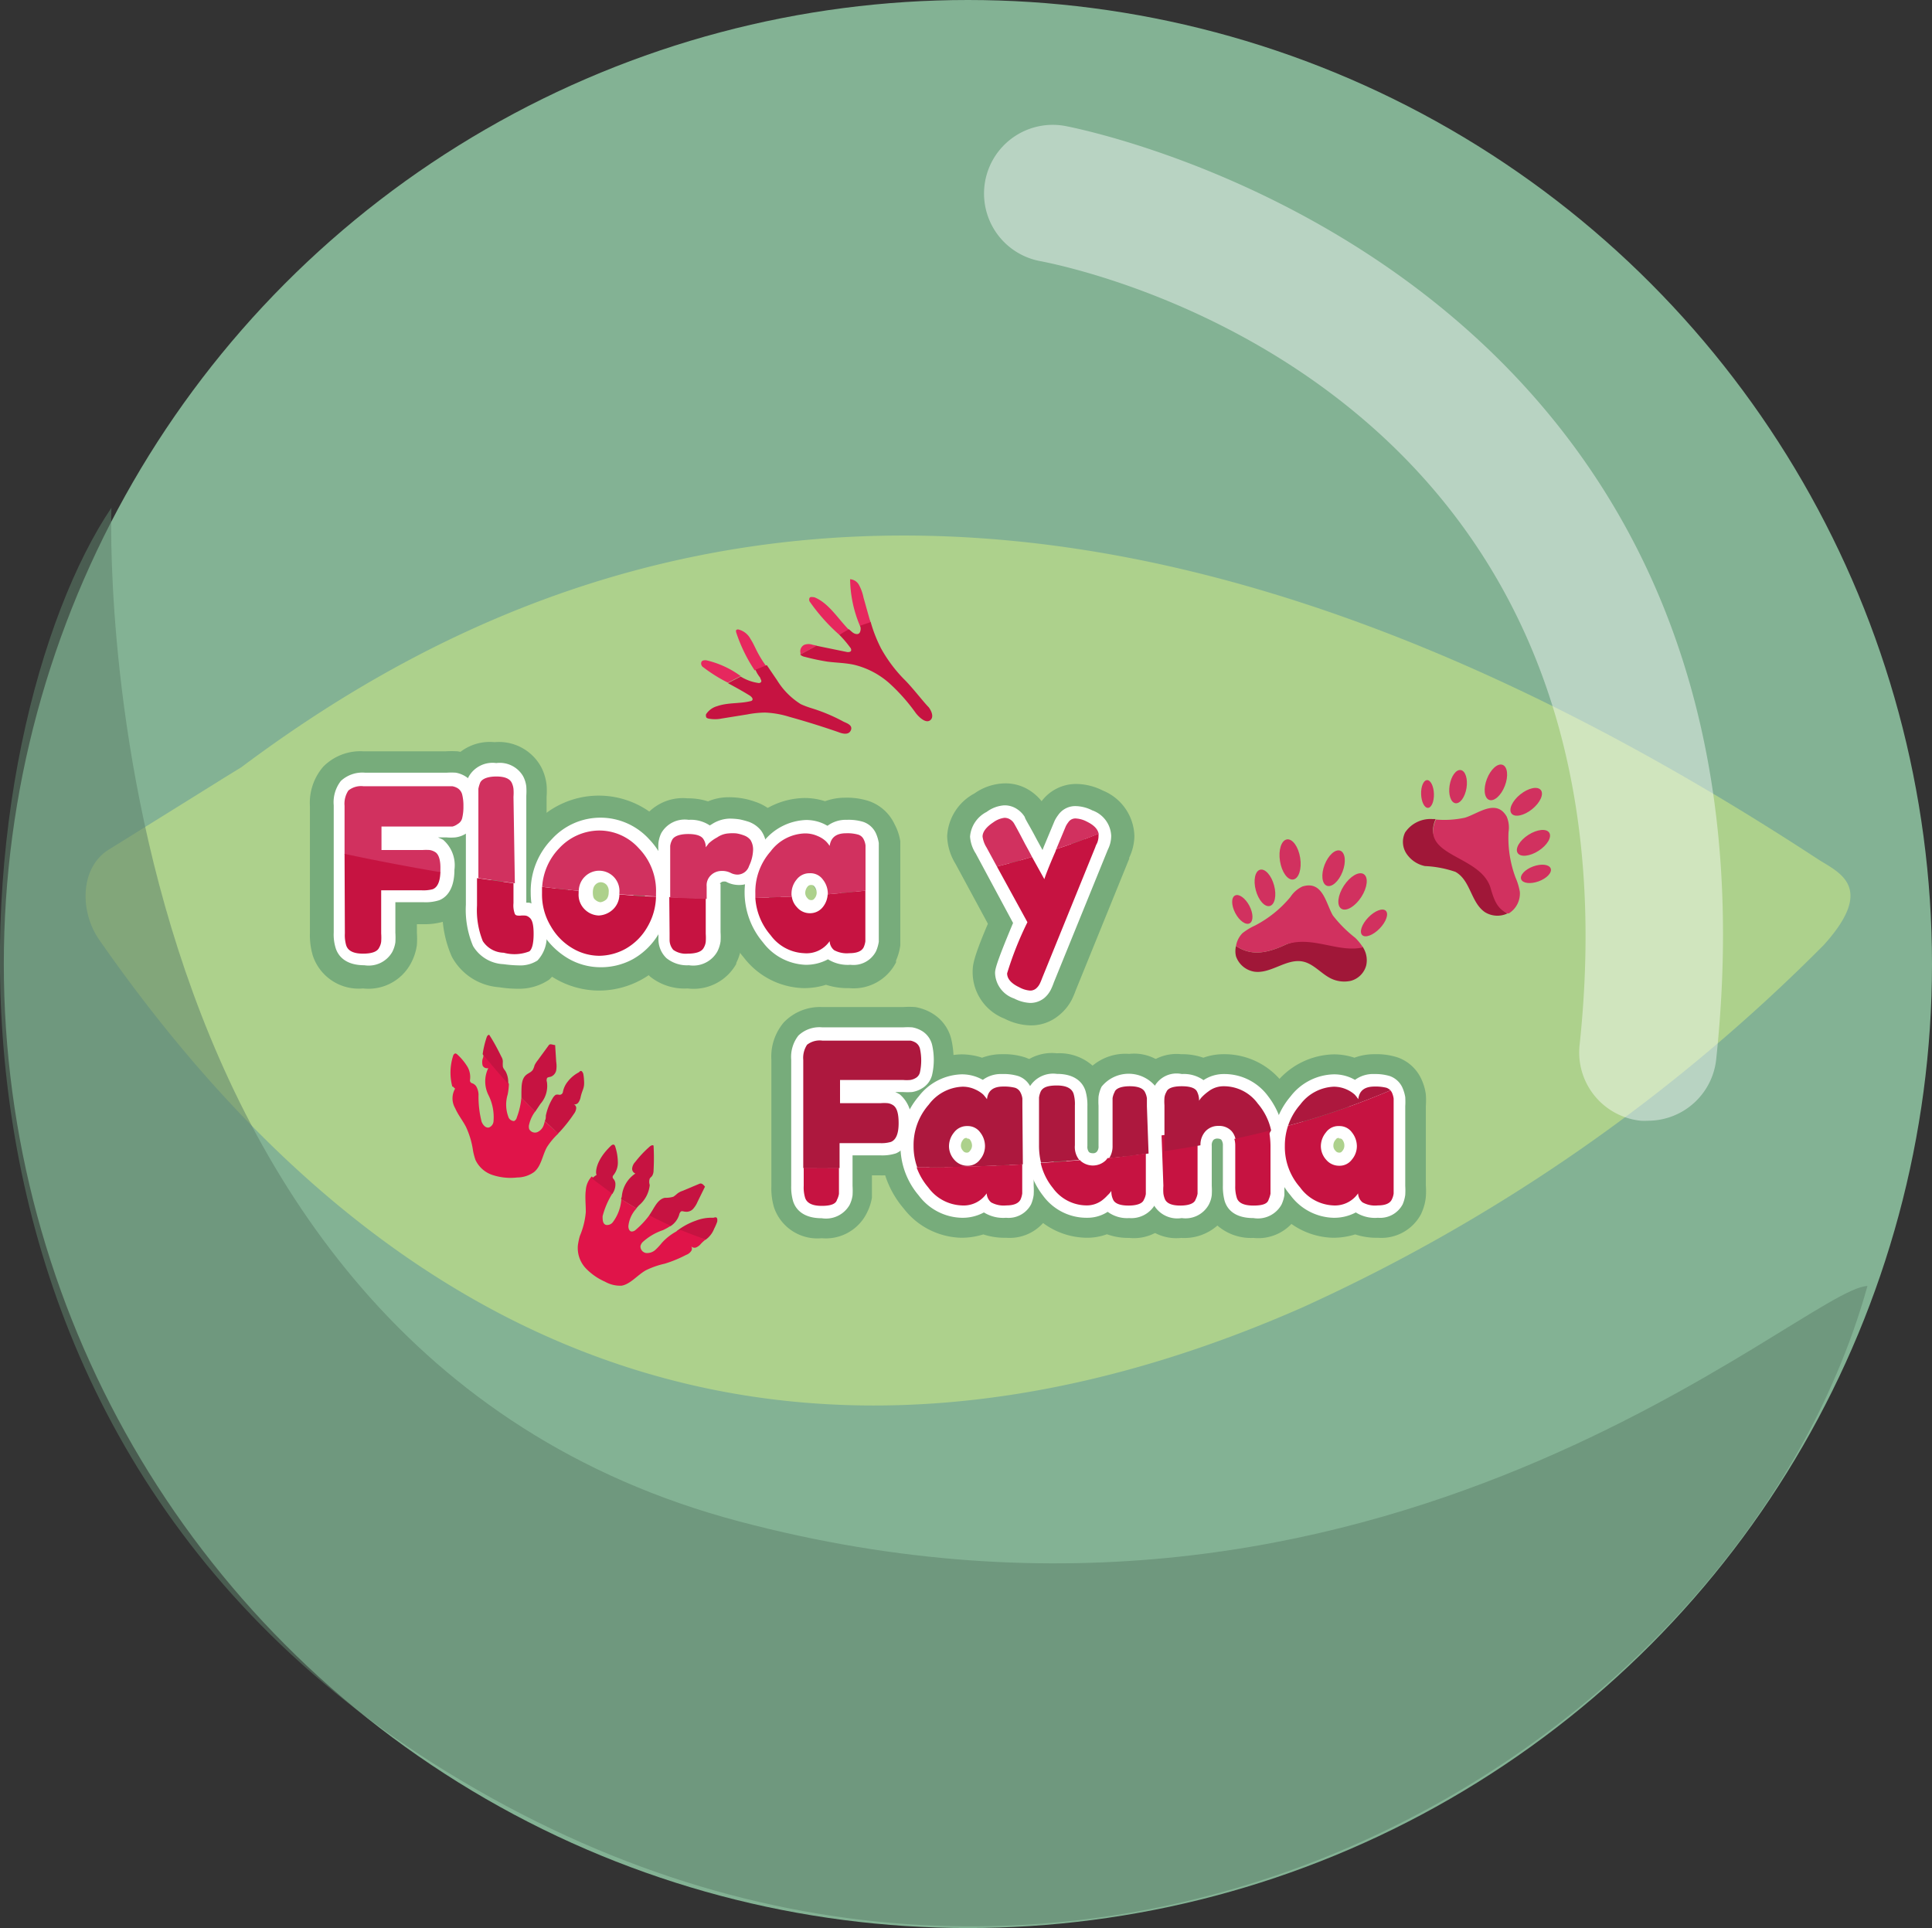 <svg xmlns="http://www.w3.org/2000/svg" viewBox="0 0 126.61 126.36"><rect x="0" y="0" width="126.61" height="126.36" fill="#333333" stroke="none"/><defs><style>.cls-1{fill:#83b294;}.cls-2{fill:#add18c;}.cls-3{fill:#d1315f;}.cls-4{fill:#a01738;}.cls-5{fill:#ad987a;}.cls-6{fill:#e01449;}.cls-7{fill:#c61341;}.cls-8{fill:#e6285e;}.cls-9{fill:#78ab7b;}.cls-10{fill:#77ac7b;}.cls-11{fill:#fff;}.cls-12{fill:#ad183e;}.cls-13{opacity:0.43;}.cls-14{fill:#5f826b;opacity:0.54;}</style></defs><g id="Capa_2" data-name="Capa 2"><g id="Capa_1-2" data-name="Capa 1"><circle class="cls-1" cx="63.43" cy="63.18" r="63.18"/><path class="cls-2" d="M119.09,56.28c-48.91-32-81.35-22.42-103.27-6l-1.09.67h0l-2.31,1.44L7.13,55.68c-1.87,1.16-1.93,4-.65,5.88C31.83,98,62.34,95.81,85.32,85.7a115.22,115.22,0,0,0,34.2-23.77C123,58.07,120.43,57.16,119.09,56.28Z"/><ellipse class="cls-3" cx="87.39" cy="56.91" rx="1.23" ry="0.63" transform="translate(2.85 117.96) rotate(-68.91)"/><ellipse class="cls-3" cx="88.64" cy="58.42" rx="1.35" ry="0.68" transform="translate(-8.65 100.91) rotate(-56.98)"/><ellipse class="cls-3" cx="90.05" cy="60.49" rx="1.11" ry="0.52" transform="translate(-16.04 83.17) rotate(-45.96)"/><ellipse class="cls-3" cx="84.54" cy="56.32" rx="0.67" ry="1.33" transform="translate(-7.7 13.78) rotate(-8.91)"/><path class="cls-4" d="M84.32,61.88C83,62.5,82,62.66,81,62a1.43,1.43,0,0,0,0,.68,1.53,1.53,0,0,0,1.19,1c1.1.16,2.12-.89,3.2-.66.66.14,1.13.72,1.72,1.05a2,2,0,0,0,1.42.21,1.43,1.43,0,0,0,1-1,1.57,1.57,0,0,0-.24-1.24C87.7,62.46,86.21,61.15,84.32,61.88Z"/><path class="cls-3" d="M84.32,61.88c1.74-.55,3.38.58,5,.21a3.43,3.43,0,0,0-.51-.63A8.29,8.29,0,0,1,87.35,60c-.46-.78-.66-2.32-2-1.9a1.89,1.89,0,0,0-.78.68,7.46,7.46,0,0,1-2.33,1.88,4,4,0,0,0-.82.5A1.55,1.55,0,0,0,81,62C82,62.66,83,62.5,84.32,61.88Z"/><ellipse class="cls-3" cx="82.9" cy="58.19" rx="0.62" ry="1.23" transform="translate(-12.27 23.52) rotate(-15.05)"/><ellipse class="cls-3" cx="81.41" cy="59.59" rx="0.52" ry="1.03" transform="translate(-18.4 44.91) rotate(-27.83)"/><ellipse class="cls-3" cx="98.03" cy="51.27" rx="1.23" ry="0.63" transform="translate(14.92 124.29) rotate(-68.91)"/><path class="cls-4" d="M98,57.94c-.6-2.29-5-1.75-3.92-4.26h-.2a2,2,0,0,0-1.8.88,1.4,1.4,0,0,0,.1,1.4,1.92,1.92,0,0,0,1.2.8,7.1,7.1,0,0,1,2,.38c1,.56,1,2,1.93,2.64a1.55,1.55,0,0,0,1.49.08C98.17,59.58,98.09,58.72,98,57.94Z"/><path class="cls-3" d="M97.7,58.26c.24.83.47,1.32,1.09,1.6l.09,0a1.53,1.53,0,0,0,.72-1.41,4,4,0,0,0-.28-.93,7.44,7.44,0,0,1-.46-3,1.84,1.84,0,0,0-.12-1c-.69-1.2-1.87-.19-2.74.07a6.34,6.34,0,0,1-1.9.12C93,56.19,97.1,56,97.7,58.26Z"/><ellipse class="cls-3" cx="95.54" cy="51.55" rx="1.1" ry="0.56" transform="translate(29.45 137.67) rotate(-80.84)"/><ellipse class="cls-3" cx="93.55" cy="52.03" rx="0.42" ry="0.91" transform="translate(-1.64 3.07) rotate(-1.86)"/><ellipse class="cls-3" cx="100.02" cy="52.55" rx="1.23" ry="0.62" transform="translate(-10.82 74.48) rotate(-38.91)"/><ellipse class="cls-3" cx="100.49" cy="55.23" rx="1.23" ry="0.62" transform="translate(-13.9 63.19) rotate(-32.77)"/><ellipse class="cls-3" cx="100.65" cy="57.27" rx="1.03" ry="0.52" transform="translate(-13.51 37.86) rotate(-19.99)"/><path class="cls-5" d="M40,78.52v0a1.83,1.83,0,0,0-.14-.32Z"/><path class="cls-6" d="M35.7,73.48a2,2,0,0,1-.07.26.77.77,0,0,1-.42.46.43.43,0,0,1-.53-.2.58.58,0,0,1,0-.32,2.25,2.25,0,0,1,.39-.83c-.31-.3-.6-.61-.9-.93a4.89,4.89,0,0,1-.3,1.31.34.34,0,0,1-.18.24c-.14,0-.28-.08-.35-.21a2.28,2.28,0,0,1-.07-1.53,4.17,4.17,0,0,0,.08-.7c-.58-.64-1.13-1.29-1.67-1.94,0,.1,0,.2-.05.3a.86.86,0,0,0,0,.45A.32.32,0,0,0,32,70a2,2,0,0,0,0,1.75,3.23,3.23,0,0,1,.34,1.76.47.47,0,0,1-.29.38c-.22.06-.41-.17-.49-.38a6.65,6.65,0,0,1-.2-1.79,1.16,1.16,0,0,0-.15-.52.53.53,0,0,0-.28-.21.19.19,0,0,1-.13-.21,1.36,1.36,0,0,0-.15-.84,3.68,3.68,0,0,0-.69-.84.33.33,0,0,0-.1-.06c-.09,0-.15.09-.17.17a3.6,3.6,0,0,0-.05,2c.1,0,.09.1.19.13a1.27,1.27,0,0,0,0,1.29c.19.44.49.8.71,1.23A5.54,5.54,0,0,1,31,75.42a4.08,4.08,0,0,0,.16.6,1.88,1.88,0,0,0,1.16,1,3.78,3.78,0,0,0,1.57.15,1.92,1.92,0,0,0,1.1-.35c.49-.39.55-1.11.86-1.65a4.54,4.54,0,0,1,.75-.89Q36.14,73.9,35.7,73.48Z"/><path class="cls-7" d="M33.13,70.21c-.08-.12-.19-.23-.18-.38a1.42,1.42,0,0,1,0-.2.6.6,0,0,0-.09-.37c-.24-.49-.51-1-.8-1.44-.1,0-.15.1-.18.2a6.18,6.18,0,0,0-.25,1.07c.54.65,1.09,1.3,1.67,1.94A1.46,1.46,0,0,0,33.13,70.21Z"/><path class="cls-7" d="M35.42,72.34a1.77,1.77,0,0,0,.42-1.44.31.31,0,0,1,0-.21c0-.09.17-.1.27-.13a.57.57,0,0,0,.34-.41,1.75,1.75,0,0,0,0-.56l-.07-1.1c-.15,0-.31-.11-.41,0l-.73,1a1.67,1.67,0,0,0-.21.33,1.25,1.25,0,0,1-.11.29c-.1.16-.3.22-.44.34-.31.26-.3.73-.31,1.13,0,.12,0,.24,0,.35.3.32.59.63.9.93Z"/><path class="cls-7" d="M36.68,74.18A9.73,9.73,0,0,0,37.61,73a.71.71,0,0,0,.15-.36.26.26,0,0,0-.21-.28.3.3,0,0,0,.35-.1.89.89,0,0,0,.15-.36c.13-.56.27-.56.22-1.14a2.57,2.57,0,0,0-.05-.4c-.13-.32-.25-.1-.29-.08a2.2,2.2,0,0,0-.72.6,1.53,1.53,0,0,0-.32.68.22.22,0,0,1-.24.19.5.5,0,0,0-.23,0,.69.69,0,0,0-.21.24,3.55,3.55,0,0,0-.44,1.13c0,.11,0,.23-.07.35q.44.42.87.81Z"/><path class="cls-7" d="M42.75,79.33c.21-.35.43-.76.83-.83a1.7,1.7,0,0,0,.55-.07,2.23,2.23,0,0,0,.24-.19,1.08,1.08,0,0,1,.35-.19l1.12-.47c.15-.06.26.07.36.19l-.49,1a1.64,1.64,0,0,1-.3.47.59.59,0,0,1-.51.17c-.1,0-.21-.07-.29,0a.38.38,0,0,0-.1.2,1.36,1.36,0,0,1-.57.75c-.48-.21-.95-.44-1.41-.68Z"/><path class="cls-7" d="M44.35,80.68A4.41,4.41,0,0,1,45.6,80a2.79,2.79,0,0,1,1.14-.19c.06,0,.32-.16.26.26a3.76,3.76,0,0,1-.2.46,1.58,1.58,0,0,1-.56.72C45.56,81,44.25,80.79,44.35,80.68Z"/><path class="cls-7" d="M40.75,78.41a2,2,0,0,1,.89-1.5.33.33,0,0,1-.21-.36.73.73,0,0,1,.2-.4,7.12,7.12,0,0,1,.94-1c.07-.06.18-.13.26-.07a15,15,0,0,1,0,1.64.67.67,0,0,1-.11.37s-.1.09-.14.15a.66.66,0,0,0,0,.42A2,2,0,0,1,41.87,79l-.17.19c-.33-.19-.66-.39-1-.6Z"/><path class="cls-6" d="M40.15,78.19a5.24,5.24,0,0,0-.66,1.52c0,.22,0,.51.23.57a.47.47,0,0,0,.44-.18,2.84,2.84,0,0,0,.56-1.51c.32.21.65.41,1,.6a2,2,0,0,0-.54,1.17c0,.15.05.32.2.35a.38.38,0,0,0,.28-.11,5.73,5.73,0,0,0,.89-.95c.46.24.93.47,1.41.68a3.7,3.7,0,0,1-.51.29,3.71,3.71,0,0,0-1.33.78.56.56,0,0,0-.15.27.44.44,0,0,0,.37.45.81.81,0,0,0,.59-.19,3.77,3.77,0,0,0,.43-.46,3.57,3.57,0,0,1,.94-.75.68.68,0,0,1,.31-.11h0c.54.22,1.08.43,1.64.62a2.45,2.45,0,0,0-.32.29.83.83,0,0,1-.3.23.29.29,0,0,1-.35-.09.27.27,0,0,1,0,.35.65.65,0,0,1-.31.23,8.2,8.2,0,0,1-1.41.58,5.46,5.46,0,0,0-1.25.44c-.54.31-1,.9-1.57,1A2,2,0,0,1,39.65,84a3.92,3.92,0,0,1-1.29-.91,1.94,1.94,0,0,1-.49-1.47A4.31,4.31,0,0,1,38,81a5.1,5.1,0,0,0,.39-1.57c0-.48-.06-1,0-1.43a1.46,1.46,0,0,1,.39-.9C39.24,77.51,39.69,77.86,40.15,78.19Z"/><path class="cls-7" d="M39.1,77c-.08-.08-.12-.9.93-1.9.06-.06.16-.12.23-.06a.24.24,0,0,1,.06.11,3.46,3.46,0,0,1,.17,1.06,1.31,1.31,0,0,1-.29.81.17.17,0,0,0,0,.24.51.51,0,0,1,.13.33,1.07,1.07,0,0,1-.12.52.83.83,0,0,0-.07.13c-.46-.33-.91-.68-1.34-1A1.32,1.32,0,0,1,39.1,77Z"/><path class="cls-8" d="M46.27,43.27c-.13,0-.29,0-.32.17a.3.3,0,0,0,.15.3,10.12,10.12,0,0,0,1.6,1l.84-.43A6.13,6.13,0,0,0,46.27,43.27Z"/><path class="cls-8" d="M49.72,42.89c-.19-.33-.33-.7-.53-1a1.23,1.23,0,0,0-.82-.64s-.11,0-.13.06,0,.08,0,.12a10.25,10.25,0,0,0,1.22,2.51l.74-.3,0,0A6.67,6.67,0,0,1,49.72,42.89Z"/><path class="cls-7" d="M49.82,44.42c0,.07.11.18.06.27a.18.18,0,0,1-.19.07,3,3,0,0,1-1.15-.42l-.84.43c.46.25.94.51,1.44.82.1.07.24.2.15.31a.16.16,0,0,1-.1.05c-.73.18-1.47.08-2.19.33a1.28,1.28,0,0,0-.73.53.28.28,0,0,0,0,.15c0,.08.08.11.14.13a2.23,2.23,0,0,0,.89,0l1.68-.27a6.52,6.52,0,0,1,1.16-.12,6.17,6.17,0,0,1,1.59.28q1.62.45,3.21,1c.2.08.67.24.82-.12s-.33-.48-.51-.58a11.44,11.44,0,0,0-2.08-.87,5.74,5.74,0,0,1-.69-.26,4.81,4.81,0,0,1-1.55-1.56l-.68-1-.74.3C49.58,44.09,49.7,44.26,49.82,44.42Z"/><path class="cls-8" d="M53.26,42.26a.8.8,0,0,0-.55,0,.47.47,0,0,0-.25.54.26.26,0,0,0,0,.09l1.06-.58Z"/><path class="cls-8" d="M53.36,39.14c-.11,0-.28-.06-.32.08a.27.27,0,0,0,.06.26A12.2,12.2,0,0,0,55,41.6l.67-.29C54.92,40.57,54.32,39.52,53.36,39.14Z"/><path class="cls-8" d="M57,40.62c-.14-.48-.28-1-.41-1.45a3,3,0,0,0-.28-.8.73.73,0,0,0-.6-.41,8.1,8.1,0,0,0,.66,3.09l.7-.24Z"/><path class="cls-7" d="M60.86,46.35C60.51,46,59.75,45,59.23,44.5a9.38,9.38,0,0,1-1.49-2,9.29,9.29,0,0,1-.68-1.73l-.7.24,0,0a.54.54,0,0,1,0,.41c-.09.22-.36.14-.52,0l-.21-.18L55,41.6a7.06,7.06,0,0,1,.71.83.24.24,0,0,1,.07.18c0,.12-.17.14-.28.12l-2-.41-1.06.58a.6.6,0,0,0,.31.15,14.57,14.57,0,0,0,1.46.31c.6.08,1.22.08,1.81.22a5.38,5.38,0,0,1,2.33,1.26,12.22,12.22,0,0,1,1.67,1.9c.18.23.63.69.93.47S61,46.53,60.86,46.35Z"/><path class="cls-9" d="M29.2,51.52l.46,0a1,1,0,0,1,.36.14.7.7,0,0,1,.28.41,3,3,0,0,1,.08.76,3.13,3.13,0,0,1-.08.77A.6.6,0,0,1,30,54a1,1,0,0,1-.36.14l-.48,0H25v1.51h2.68a2.93,2.93,0,0,1,.49,0,1,1,0,0,1,.36.14c.23.15.35.54.35,1.18s-.17,1.12-.51,1.25a2.41,2.41,0,0,1-.7.07H25v2.83a3.65,3.65,0,0,1,0,.53,1,1,0,0,1-.13.39c-.12.27-.48.4-1.06.4s-1-.19-1.11-.57a2.38,2.38,0,0,1-.08-.76V52.84a1.56,1.56,0,0,1,.25-1,1.32,1.32,0,0,1,1-.28Z"/><path class="cls-10" d="M23.79,64.78a3.16,3.16,0,0,1-3.29-2.15,4.66,4.66,0,0,1-.19-1.46V52.84a3.62,3.62,0,0,1,.88-2.6,3.42,3.42,0,0,1,2.64-1H29.2a5.91,5.91,0,0,1,.79,0,3.19,3.19,0,0,1,1.21.45,2.92,2.92,0,0,1,1.29,1.73,4.81,4.81,0,0,1,.17,1.39,4.88,4.88,0,0,1-.17,1.4A2.91,2.91,0,0,1,31.11,56h0a5.24,5.24,0,0,1,.09,1,3.26,3.26,0,0,1-2,3.38l-.06,0a4.57,4.57,0,0,1-1.44.19h-.38v.55a5.86,5.86,0,0,1,0,.81,3.47,3.47,0,0,1-.34,1.1A3.15,3.15,0,0,1,23.79,64.78Z"/><path class="cls-9" d="M31.26,52.21c0-.23,0-.4,0-.52a2.16,2.16,0,0,1,.12-.4c.13-.27.48-.4,1.06-.4s.9.13,1,.4a1.24,1.24,0,0,1,.12.41,3.36,3.36,0,0,1,0,.52v6.94a1.59,1.59,0,0,0,.08.68c.05.1.17.14.36.14a1.47,1.47,0,0,1,.37,0,.51.51,0,0,1,.23.12c.18.13.28.49.28,1.07s-.1,1-.28,1.15a2.67,2.67,0,0,1-1.68.09,1.68,1.68,0,0,1-1.37-.76,5.42,5.42,0,0,1-.38-2.34Z"/><path class="cls-10" d="M33.9,64.8a7.88,7.88,0,0,1-1.2-.1,3.82,3.82,0,0,1-3.09-2A7.3,7.3,0,0,1,29,59.34V52.21a5.66,5.66,0,0,1,0-.78,3.69,3.69,0,0,1,.28-1l0-.08a3.16,3.16,0,0,1,3.13-1.71,3.15,3.15,0,0,1,3.07,1.66l0,0a3.36,3.36,0,0,1,.34,1.15,5.23,5.23,0,0,1,0,.77v6l.13.09a3.5,3.5,0,0,1,1.19,2.9,3.61,3.61,0,0,1-1.16,3A3.54,3.54,0,0,1,33.9,64.8Z"/><path class="cls-9" d="M36.65,55.59a3.61,3.61,0,0,1,2.62-1.16,3.48,3.48,0,0,1,2.59,1.16,4,4,0,0,1,1.13,3,4.19,4.19,0,0,1-.58,2.21A3.79,3.79,0,0,1,41,62.18a3.65,3.65,0,0,1-1.74.46,3.47,3.47,0,0,1-1.74-.49,3.92,3.92,0,0,1-1.42-1.44,4,4,0,0,1-.58-2.15A4.08,4.08,0,0,1,36.65,55.59Zm1.7,4a1.36,1.36,0,0,0,.89.37,1.46,1.46,0,0,0,.9-.37,1.36,1.36,0,0,0,.45-1.11,1.35,1.35,0,0,0-.43-1.1,1.3,1.3,0,0,0-1.82,0,1.39,1.39,0,0,0-.42,1.1A1.34,1.34,0,0,0,38.35,59.63Z"/><path class="cls-10" d="M39.25,64.92a5.76,5.76,0,0,1-2.88-.79,6.44,6.44,0,0,1-3.14-5.57A6.39,6.39,0,0,1,35,54h0a5.77,5.77,0,0,1,8.48,0,6.72,6.72,0,0,1,.86,7.95,6,6,0,0,1-2.28,2.24A5.81,5.81,0,0,1,39.25,64.92Zm0-7.2a1,1,0,0,0-.56.15.74.74,0,0,0,0,1.29,1,1,0,0,0,1.52-.63,1,1,0,0,0-.37-.64A1,1,0,0,0,39.24,57.72Z"/><path class="cls-9" d="M48.75,54.7a.94.94,0,0,1,.43.3,1.18,1.18,0,0,1,.17.7,2.61,2.61,0,0,1-.26,1,.81.81,0,0,1-.75.57,1,1,0,0,1-.47-.12,1.23,1.23,0,0,0-.59-.12,1,1,0,0,0-.69.28.9.9,0,0,0-.32.69V61.2a3.64,3.64,0,0,1,0,.52,1,1,0,0,1-.13.39c-.13.26-.49.39-1.06.39a1.41,1.41,0,0,1-.94-.25,1,1,0,0,1-.24-.65V55.91c0-.23,0-.4,0-.52A1.1,1.1,0,0,1,44,55c.12-.27.48-.4,1.06-.4s.88.11,1,.34a.93.93,0,0,1,.15.49l.19-.25a2.54,2.54,0,0,1,.56-.4,1.47,1.47,0,0,1,.74-.26,2.66,2.66,0,0,1,.53,0A2.47,2.47,0,0,1,48.75,54.7Z"/><path class="cls-10" d="M45.06,64.78A3.59,3.59,0,0,1,42.6,64l-.06-.06a3.15,3.15,0,0,1-.94-2.14V55.91c0-.33,0-.58,0-.79a3.73,3.73,0,0,1,.31-1.06,3.17,3.17,0,0,1,3.14-1.74,4.37,4.37,0,0,1,1.35.2,3.45,3.45,0,0,1,1.31-.27,5.21,5.21,0,0,1,.92.07,4.75,4.75,0,0,1,.84.22A3.23,3.23,0,0,1,51,53.59a3.34,3.34,0,0,1,.66,2.11,4.72,4.72,0,0,1-.46,2,3.07,3.07,0,0,1-2.61,1.9V61.2a5.57,5.57,0,0,1,0,.78,3.49,3.49,0,0,1-.34,1.13l0,.06A3.2,3.2,0,0,1,45.06,64.78Zm3.88-9.6h0Z"/><path class="cls-9" d="M54.34,55.44c.06-.55.42-.83,1.08-.83a2.58,2.58,0,0,1,.79.09.59.59,0,0,1,.36.31,1.19,1.19,0,0,1,.12.4c0,.11,0,.28,0,.51v5.25c0,.23,0,.4,0,.52a1.46,1.46,0,0,1-.11.39c-.13.26-.44.39-.94.39a1.74,1.74,0,0,1-1-.2.8.8,0,0,1-.29-.59,1.84,1.84,0,0,1-1.68.79,2.87,2.87,0,0,1-2.19-1.18,4.13,4.13,0,0,1-1-2.75,4,4,0,0,1,1-2.74,2.91,2.91,0,0,1,2.22-1.18,2,2,0,0,1,.85.18,1.79,1.79,0,0,1,.53.34A2,2,0,0,1,54.34,55.44Zm-2.47,3.12a1.27,1.27,0,0,0,.35.89,1.1,1.1,0,0,0,.86.4,1.06,1.06,0,0,0,.84-.4,1.39,1.39,0,0,0,.33-.9,1.48,1.48,0,0,0-.32-.9,1,1,0,0,0-.86-.42,1.05,1.05,0,0,0-.87.42A1.44,1.44,0,0,0,51.87,58.56Z"/><path class="cls-10" d="M55.64,64.76a4.59,4.59,0,0,1-1.51-.22,4.79,4.79,0,0,1-1.45.22,5.1,5.1,0,0,1-3.93-2,6.51,6.51,0,0,1,0-8.46,5.12,5.12,0,0,1,3.95-2,4.41,4.41,0,0,1,1.37.21,3.79,3.79,0,0,1,1.33-.23,4.6,4.6,0,0,1,1.54.22,2.9,2.9,0,0,1,1.69,1.53A3.49,3.49,0,0,1,59,55.14c0,.21,0,.46,0,.78v5.25c0,.32,0,.57,0,.78a3.71,3.71,0,0,1-.28,1l0,.12A3.12,3.12,0,0,1,55.64,64.76ZM53,57.57a1.31,1.31,0,0,0-.84.42,1,1,0,0,0-.18.56.83.83,0,0,0,.14.48,1.25,1.25,0,0,0,.92.48l.59-.94Z"/><path class="cls-9" d="M71.23,53.85c.52.25.78.56.78.92a1.21,1.21,0,0,1-.1.5,1.19,1.19,0,0,0-.11.25l-3.48,8.57q-.1.27-.18.42a1,1,0,0,1-.23.28.6.6,0,0,1-.4.13,1.74,1.74,0,0,1-.7-.22c-.53-.25-.79-.56-.79-.91a22,22,0,0,1,1.28-3.35l-2.65-4.9a1.82,1.82,0,0,1-.26-.71c0-.31.24-.63.71-.94a1.56,1.56,0,0,1,.71-.29.66.66,0,0,1,.41.12.74.74,0,0,1,.23.24c0,.08.3.53.73,1.36s.86,1.59,1.26,2.3c0-.15.28-.76.72-1.8l.69-1.68a1.66,1.66,0,0,1,.16-.25.55.55,0,0,1,.48-.25A1.75,1.75,0,0,1,71.23,53.85Z"/><path class="cls-10" d="M67.51,67.2a3.89,3.89,0,0,1-1.68-.44,3.27,3.27,0,0,1-2.09-3c0-.47,0-.87,1-3.22l-2.13-3.94a3.65,3.65,0,0,1-.54-1.8A3.37,3.37,0,0,1,63.86,52a3.57,3.57,0,0,1,2-.66,2.93,2.93,0,0,1,1.76.56,3.1,3.1,0,0,1,.64.61,2.82,2.82,0,0,1,2.28-1.13,3.94,3.94,0,0,1,1.73.43h0a3.31,3.31,0,0,1,2.07,3A3.4,3.4,0,0,1,74,56.21l0,.07-3.51,8.64a5.57,5.57,0,0,1-.26.61,3.19,3.19,0,0,1-.82,1A2.84,2.84,0,0,1,67.51,67.2Z"/><path class="cls-9" d="M59.2,68.15l.47,0a1.06,1.06,0,0,1,.35.14.66.66,0,0,1,.27.4,3.65,3.65,0,0,1,0,1.52.58.58,0,0,1-.28.39,1,1,0,0,1-.36.13,2.67,2.67,0,0,1-.47,0H55.05v1.49h2.66a2.67,2.67,0,0,1,.47,0,.86.86,0,0,1,.36.14c.24.15.35.54.35,1.17s-.17,1.1-.51,1.23a2.22,2.22,0,0,1-.69.08H55.05v2.8c0,.24,0,.41,0,.52a1.27,1.27,0,0,1-.13.39c-.12.26-.47.4-1,.4s-1-.19-1.1-.57a2.35,2.35,0,0,1-.08-.75V69.45a1.57,1.57,0,0,1,.25-1,1.34,1.34,0,0,1,1-.27Z"/><path class="cls-10" d="M53.85,81.15a3,3,0,0,1-3.12-2,4.33,4.33,0,0,1-.18-1.4V69.45A3.46,3.46,0,0,1,51.37,67a3.29,3.29,0,0,1,2.52-1H59.2a5.5,5.5,0,0,1,.77,0,3.18,3.18,0,0,1,1.15.43,2.73,2.73,0,0,1,1.21,1.63,5.69,5.69,0,0,1,0,2.68A2.75,2.75,0,0,1,61,72.48l-.12.06a5.12,5.12,0,0,1,.1,1.07,3.09,3.09,0,0,1-1.88,3.22h-.06a3.87,3.87,0,0,1-1.38.2h-.52v.68c0,.33,0,.58,0,.78a3.44,3.44,0,0,1-.33,1A3,3,0,0,1,53.85,81.15Z"/><path class="cls-9" d="M64.65,72c0-.56.41-.83,1.06-.83a2.94,2.94,0,0,1,.78.08.6.6,0,0,1,.36.32A1.14,1.14,0,0,1,67,72c0,.11,0,.28,0,.51v5.2c0,.22,0,.39,0,.51a1.46,1.46,0,0,1-.11.39q-.19.39-.93.39a1.7,1.7,0,0,1-1-.2.84.84,0,0,1-.29-.59A1.83,1.83,0,0,1,63,79a2.85,2.85,0,0,1-2.17-1.18,4.1,4.1,0,0,1-1-2.72,4,4,0,0,1,1-2.71A2.89,2.89,0,0,1,63,71.22a1.92,1.92,0,0,1,.84.18,2,2,0,0,1,.52.33A3.09,3.09,0,0,1,64.65,72Zm-2.46,3.08a1.34,1.34,0,0,0,.35.89,1.12,1.12,0,0,0,.85.39,1,1,0,0,0,.83-.4,1.36,1.36,0,0,0,.33-.88,1.45,1.45,0,0,0-.31-.9,1,1,0,0,0-.85-.42,1.05,1.05,0,0,0-.87.42A1.43,1.43,0,0,0,62.19,75.12Z"/><path class="cls-10" d="M65.93,81.12a4.45,4.45,0,0,1-1.49-.22,4.77,4.77,0,0,1-1.44.22,4.91,4.91,0,0,1-3.78-1.92,6.31,6.31,0,0,1,0-8.2A5,5,0,0,1,63,69.1a4.35,4.35,0,0,1,1.36.22,3.64,3.64,0,0,1,1.31-.23,4.53,4.53,0,0,1,1.48.2,2.69,2.69,0,0,1,1.59,1.44,3.46,3.46,0,0,1,.3,1c0,.2,0,.45,0,.76v5.2c0,.31,0,.55,0,.75a3.62,3.62,0,0,1-.27,1l0,.12A2.94,2.94,0,0,1,65.93,81.12Zm-2.54-6.84a1.08,1.08,0,0,0-.8.37.73.73,0,0,0-.16.47.63.63,0,0,0,.12.38,1.11,1.11,0,0,0,.84.42l.23,0,.48-.76-.53-.83Z"/><path class="cls-9" d="M71.22,79A2.74,2.74,0,0,1,69,77.86a4.33,4.33,0,0,1-.9-2.77V72.5c0-.24,0-.41,0-.52a1.46,1.46,0,0,1,.11-.39c.13-.27.48-.4,1.06-.4s1,.19,1.1.56a2.42,2.42,0,0,1,.08.76v2.6a1.36,1.36,0,0,0,.32,1,1.09,1.09,0,0,0,.85.34,1.12,1.12,0,0,0,.86-.36,1.31,1.31,0,0,0,.33-.93V72.48c0-.23,0-.4,0-.51a1.27,1.27,0,0,1,.13-.39c.12-.26.46-.39,1-.39s.91.13,1,.4a1.21,1.21,0,0,1,.12.39c0,.12,0,.29,0,.52v5.25c0,.22,0,.38,0,.5a1.14,1.14,0,0,1-.13.38c-.13.25-.48.38-1,.38s-.88-.12-1-.36a1.24,1.24,0,0,1-.13-.6,1.62,1.62,0,0,1-.25.29,2.7,2.7,0,0,1-.36.33A1.67,1.67,0,0,1,71.22,79Z"/><path class="cls-10" d="M74,81.13a4.13,4.13,0,0,1-1.46-.24,3.73,3.73,0,0,1-1.29.23,4.88,4.88,0,0,1-3.92-2A6.37,6.37,0,0,1,66,75.09V72.5a5.48,5.48,0,0,1,0-.78,3.37,3.37,0,0,1,.26-1l0-.07a3,3,0,0,1,3-1.62,3.29,3.29,0,0,1,2.34.81A3.36,3.36,0,0,1,74,69.07a3,3,0,0,1,3,1.62l0,.08a3.53,3.53,0,0,1,.26,1,5.5,5.5,0,0,1,0,.77v5.25a5.13,5.13,0,0,1,0,.74,3.06,3.06,0,0,1-.35,1.11A3,3,0,0,1,74,81.13Z"/><path class="cls-9" d="M80.19,71.21a2.74,2.74,0,0,1,2.24,1.13,4.33,4.33,0,0,1,.9,2.77v2.61c0,.23,0,.4,0,.51a1.65,1.65,0,0,1-.12.38c-.12.27-.47.4-1,.4s-1-.18-1.1-.55a2.38,2.38,0,0,1-.09-.75V75.09a1.36,1.36,0,0,0-.31-1,1.14,1.14,0,0,0-.85-.34,1.1,1.1,0,0,0-.86.36,1.32,1.32,0,0,0-.33.93v2.63c0,.23,0,.4,0,.51a1.32,1.32,0,0,1-.13.38c-.12.27-.47.4-1,.4s-.91-.13-1-.4a1.46,1.46,0,0,1-.11-.39,3.56,3.56,0,0,1,0-.51V72.45a3.19,3.19,0,0,1,0-.49.91.91,0,0,1,.13-.38c.12-.25.47-.37,1-.37s.89.11,1,.34a1.28,1.28,0,0,1,.14.61,1.45,1.45,0,0,1,.24-.3,2.43,2.43,0,0,1,.37-.31A1.62,1.62,0,0,1,80.19,71.21Z"/><path class="cls-10" d="M82.14,81.13a3.35,3.35,0,0,1-2.36-.81,3.28,3.28,0,0,1-2.37.81,3,3,0,0,1-3-1.62l0-.07a3.84,3.84,0,0,1-.27-1c0-.21,0-.45,0-.76V72.45c0-.3,0-.54,0-.74a3.4,3.4,0,0,1,.35-1.11,3,3,0,0,1,2.92-1.51,4.23,4.23,0,0,1,1.45.23,3.9,3.9,0,0,1,1.32-.23A4.83,4.83,0,0,1,84.09,71a6.39,6.39,0,0,1,1.36,4.08v2.61a5.26,5.26,0,0,1,0,.76,3.35,3.35,0,0,1-.29,1A3,3,0,0,1,82.14,81.13Z"/><path class="cls-9" d="M89,72c.06-.56.41-.83,1.07-.83a2.94,2.94,0,0,1,.78.08.6.6,0,0,1,.36.32,1.42,1.42,0,0,1,.12.39c0,.11,0,.28,0,.51v5.2c0,.22,0,.39,0,.51a1.21,1.21,0,0,1-.12.39c-.12.26-.43.39-.92.39a1.68,1.68,0,0,1-1-.2.8.8,0,0,1-.29-.59,1.84,1.84,0,0,1-1.67.79,2.83,2.83,0,0,1-2.16-1.18,4.17,4.17,0,0,1,0-5.43,2.89,2.89,0,0,1,2.2-1.17,2.09,2.09,0,0,1,1.36.51A2,2,0,0,1,89,72Zm-2.45,3.08a1.34,1.34,0,0,0,.35.89,1.1,1.1,0,0,0,.85.39,1,1,0,0,0,.83-.4,1.36,1.36,0,0,0,.33-.88,1.46,1.46,0,0,0-.32-.9,1,1,0,0,0-.85-.42,1,1,0,0,0-.86.42A1.43,1.43,0,0,0,86.56,75.12Z"/><path class="cls-10" d="M90.3,81.12a4.41,4.41,0,0,1-1.49-.22,4.84,4.84,0,0,1-1.45.22,4.91,4.91,0,0,1-3.78-1.92,6.19,6.19,0,0,1-1.5-4.1A6.11,6.11,0,0,1,83.6,71a5,5,0,0,1,3.81-1.9,4.29,4.29,0,0,1,1.35.22,3.73,3.73,0,0,1,1.32-.23,4.53,4.53,0,0,1,1.48.2,2.69,2.69,0,0,1,1.59,1.44,3.42,3.42,0,0,1,.29,1,5.35,5.35,0,0,1,0,.76v5.2a5.2,5.2,0,0,1,0,.75,3.26,3.26,0,0,1-.26,1l-.05.12A2.94,2.94,0,0,1,90.3,81.12Zm-2.54-6.84a1.12,1.12,0,0,0-.81.37.79.79,0,0,0-.15.47.63.63,0,0,0,.12.38,1.09,1.09,0,0,0,.83.42,1,1,0,0,0,.24,0l.48-.76-.53-.83Z"/><path class="cls-9" d="M29.28,51.46l.47,0a1.1,1.1,0,0,1,.36.14.65.65,0,0,1,.27.41,2.58,2.58,0,0,1,.09.76,2.66,2.66,0,0,1-.09.77.59.59,0,0,1-.28.39,1.19,1.19,0,0,1-.36.14l-.49,0H25.09v1.51h2.68a2.72,2.72,0,0,1,.48,0,.86.86,0,0,1,.36.14c.24.15.36.54.36,1.18s-.17,1.12-.52,1.25a2.33,2.33,0,0,1-.69.07H25.09v2.83c0,.24,0,.42,0,.53a1.27,1.27,0,0,1-.13.39c-.13.27-.48.4-1.06.4s-1-.19-1.12-.57a2.72,2.72,0,0,1-.08-.76V52.78a1.55,1.55,0,0,1,.26-1,1.3,1.3,0,0,1,1-.28Z"/><path class="cls-11" d="M23.88,63.26c-1.34,0-1.76-.71-1.89-1.15a3,3,0,0,1-.12-1V52.78a2.27,2.27,0,0,1,.47-1.6,2.07,2.07,0,0,1,1.58-.54h5.36a4.58,4.58,0,0,1,.59,0,1.78,1.78,0,0,1,.66.26,1.45,1.45,0,0,1,.64.87,3.92,3.92,0,0,1,.11,1,3.87,3.87,0,0,1-.11,1,1.44,1.44,0,0,1-.68.89,1.69,1.69,0,0,1-.64.22,3.05,3.05,0,0,1-.6,0H28.7l.33.15A2.2,2.2,0,0,1,29.78,57c0,1.33-.56,1.83-1,2a2.94,2.94,0,0,1-1,.13H25.91v2a5,5,0,0,1,0,.63,2,2,0,0,1-.21.64A1.78,1.78,0,0,1,23.88,63.26Zm.33-1.58h0Zm-.66,0h0Zm0,0a1.47,1.47,0,0,0,.35,0,1.28,1.28,0,0,0,.37,0,.18.18,0,0,0,0-.05,4,4,0,0,0,0-.42V57.47H28.1a1.84,1.84,0,0,0,0-.49,2.15,2.15,0,0,0,0-.52H24.28V53.29h5.33a2.31,2.31,0,0,0,0-.49,2.25,2.25,0,0,0,0-.51H23.92a1.31,1.31,0,0,0-.38,0,1.88,1.88,0,0,0,0,.47v8.33A2.67,2.67,0,0,0,23.53,61.59Zm6.17-8.35Z"/><path class="cls-9" d="M31.35,52.15c0-.23,0-.4,0-.52a1.26,1.26,0,0,1,.12-.4c.12-.27.48-.4,1.06-.4s.9.13,1,.4a1.28,1.28,0,0,1,.13.41c0,.12,0,.29,0,.52V59.1a1.78,1.78,0,0,0,.08.68c.06.1.18.14.36.14a1.57,1.57,0,0,1,.38,0,.56.56,0,0,1,.23.12c.18.13.27.49.27,1.07s-.09,1-.27,1.15a2.71,2.71,0,0,1-1.69.09,1.66,1.66,0,0,1-1.36-.76,5.42,5.42,0,0,1-.38-2.34Z"/><path class="cls-11" d="M34,63.27a8.26,8.26,0,0,1-1-.08A2.45,2.45,0,0,1,31,62a6.13,6.13,0,0,1-.47-2.71V52.15a4.82,4.82,0,0,1,0-.61,2.09,2.09,0,0,1,.18-.63,1.79,1.79,0,0,1,1.81-.9,1.77,1.77,0,0,1,1.76.86,1.9,1.9,0,0,1,.21.68,4.6,4.6,0,0,1,0,.61v7l.19,0a1.4,1.4,0,0,1,.53.27,2,2,0,0,1,.6,1.72,2.24,2.24,0,0,1-.59,1.8A2.08,2.08,0,0,1,34,63.27ZM32.19,51.68a.13.13,0,0,0,0,0,3.27,3.27,0,0,0,0,.42v7.13a4.57,4.57,0,0,0,.28,2c.08.16.36.28.76.33a4.59,4.59,0,0,0,1,.06,4.14,4.14,0,0,0,0-.49,1.83,1.83,0,0,0,0-.4h0a1.14,1.14,0,0,1-1.06-.55,2.12,2.12,0,0,1-.19-1.09V52.16a2.93,2.93,0,0,0,0-.43.18.18,0,0,0,0,0,1.08,1.08,0,0,0-.34,0A1.2,1.2,0,0,0,32.19,51.68Z"/><path class="cls-9" d="M36.74,55.53a3.55,3.55,0,0,1,2.61-1.17A3.51,3.51,0,0,1,42,55.53a4.07,4.07,0,0,1,1.13,2.95,4.17,4.17,0,0,1-.58,2.21,3.91,3.91,0,0,1-1.43,1.43,3.58,3.58,0,0,1-1.73.46,3.47,3.47,0,0,1-1.74-.49,4.31,4.31,0,0,1-.86-6.56Zm1.7,4a1.35,1.35,0,0,0,.88.37,1.42,1.42,0,0,0,.9-.38,1.35,1.35,0,0,0,.45-1.1A1.34,1.34,0,0,0,39.34,57a1.34,1.34,0,0,0-.91.38,1.36,1.36,0,0,0-.43,1.1A1.34,1.34,0,0,0,38.44,59.57Z"/><path class="cls-11" d="M39.34,63.39a4.21,4.21,0,0,1-2.15-.6,5,5,0,0,1-2.41-4.29A4.87,4.87,0,0,1,36.16,55h0a4.31,4.31,0,0,1,6.38,0,4.88,4.88,0,0,1,1.36,3.52,5,5,0,0,1-.71,2.64,4.57,4.57,0,0,1-1.73,1.71A4.37,4.37,0,0,1,39.34,63.39Zm-2-7.29A3.44,3.44,0,0,0,38,61.38a2.6,2.6,0,0,0,2.68,0,2.89,2.89,0,0,0,1.12-1.13,3.39,3.39,0,0,0,.47-1.79,3.3,3.3,0,0,0-.9-2.39,2.7,2.7,0,0,0-4,0Zm2,4.65a2.13,2.13,0,0,1-1.41-.56h0a2.12,2.12,0,0,1-.72-1.71,2.15,2.15,0,1,1,4.3,0,2.14,2.14,0,0,1-.75,1.73A2.19,2.19,0,0,1,39.32,60.75Zm0-2.93A.5.5,0,0,0,39,58s-.15.13-.15.49.11.44.15.47h0a.59.59,0,0,0,.35.17.71.71,0,0,0,.38-.18s.16-.13.16-.48a.64.64,0,0,0-.14-.48A.53.53,0,0,0,39.34,57.82Z"/><path class="cls-9" d="M48.84,54.63a1,1,0,0,1,.43.31,1.18,1.18,0,0,1,.17.7,2.61,2.61,0,0,1-.26,1,.82.82,0,0,1-.75.57,1,1,0,0,1-.47-.12,1.26,1.26,0,0,0-.59-.12,1,1,0,0,0-.69.28.9.9,0,0,0-.32.69v3.15c0,.23,0,.4,0,.51a1.23,1.23,0,0,1-.13.4c-.14.26-.49.39-1.06.39a1.39,1.39,0,0,1-.94-.25,1,1,0,0,1-.25-.65V55.85a3.36,3.36,0,0,1,0-.52A1.31,1.31,0,0,1,44.1,55c.13-.27.48-.41,1.06-.41s.89.12,1,.35a.91.91,0,0,1,.15.49,2.7,2.7,0,0,1,.2-.25,2.62,2.62,0,0,1,.55-.41,1.47,1.47,0,0,1,.74-.25,2.7,2.7,0,0,1,.54,0A2.59,2.59,0,0,1,48.84,54.63Z"/><path class="cls-11" d="M45.15,63.26a2.14,2.14,0,0,1-1.48-.47,1.71,1.71,0,0,1-.52-1.2V55.85a4.6,4.6,0,0,1,0-.61,2,2,0,0,1,.18-.63,1.77,1.77,0,0,1,1.8-.88,2.25,2.25,0,0,1,1.39.37.41.41,0,0,1,.11-.07,2.24,2.24,0,0,1,1.16-.38,4.5,4.5,0,0,1,.68.05,5.39,5.39,0,0,1,.6.16h0a1.81,1.81,0,0,1,.81.58,1.9,1.9,0,0,1,.34,1.2A3.35,3.35,0,0,1,49.92,57a1.58,1.58,0,0,1-1.49,1,1.75,1.75,0,0,1-.86-.22h0a.63.63,0,0,0-.2,0s-.06,0-.15.08,0,.05,0,.08v3.15a4.71,4.71,0,0,1,0,.61,2.09,2.09,0,0,1-.21.66A1.81,1.81,0,0,1,45.15,63.26Zm-.36-1.67a1.68,1.68,0,0,0,.36,0,1.23,1.23,0,0,0,.37,0,.1.1,0,0,0,0,0,3.06,3.06,0,0,0,0-.41v-3l0,0V55.39a2.18,2.18,0,0,0-.72,0v0a2.45,2.45,0,0,0,0,.42v5.66S44.79,61.57,44.79,61.59Zm2.58-5.39a2,2,0,0,1,1,.22l0,0,0-.09a1.81,1.81,0,0,0,.18-.71.82.82,0,0,0,0-.22l0,0h0l-.35-.09a2.45,2.45,0,0,0-.4,0,1,1,0,0,0-.32.14,2.2,2.2,0,0,0-.36.25.83.83,0,0,0-.12.16l-.33.51A1.72,1.72,0,0,1,47.37,56.2Zm-1.88-.88h0Z"/><path class="cls-9" d="M54.43,55.38c0-.56.41-.84,1.07-.84a2.54,2.54,0,0,1,.79.09.55.55,0,0,1,.36.32,1.54,1.54,0,0,1,.13.4c0,.11,0,.28,0,.51v5.25c0,.23,0,.4,0,.51a1.48,1.48,0,0,1-.12.4q-.19.39-.93.39a1.72,1.72,0,0,1-1-.2.85.85,0,0,1-.3-.59,1.82,1.82,0,0,1-1.68.79,2.86,2.86,0,0,1-2.18-1.18,4.13,4.13,0,0,1-1-2.75,4,4,0,0,1,1-2.74,2.89,2.89,0,0,1,2.22-1.18,1.92,1.92,0,0,1,.84.18,1.87,1.87,0,0,1,.54.34A2.1,2.1,0,0,1,54.43,55.38ZM52,58.5a1.28,1.28,0,0,0,.36.89,1.08,1.08,0,0,0,.85.4,1,1,0,0,0,.84-.41,1.36,1.36,0,0,0,.33-.89,1.42,1.42,0,0,0-.32-.9,1,1,0,0,0-.85-.42,1.05,1.05,0,0,0-.87.42A1.39,1.39,0,0,0,52,58.5Z"/><path class="cls-11" d="M55.73,63.23a2.45,2.45,0,0,1-1.47-.36,3,3,0,0,1-1.5.36A3.67,3.67,0,0,1,50,61.76a5.07,5.07,0,0,1,0-6.56,3.73,3.73,0,0,1,2.84-1.46A2.76,2.76,0,0,1,54,54l.23.12a2,2,0,0,1,1.27-.39,3.31,3.31,0,0,1,1.06.13,1.42,1.42,0,0,1,.84.75,2.54,2.54,0,0,1,.19.64c0,.15,0,.35,0,.61v5.25c0,.26,0,.46,0,.61a2.48,2.48,0,0,1-.18.62l0,0A1.66,1.66,0,0,1,55.73,63.23Zm-.47-1.67a2.59,2.59,0,0,0,.47,0l.23,0a.12.12,0,0,1,0,0c0-.05,0-.17,0-.42V55.86c0-.25,0-.37,0-.42l0,0a2.94,2.94,0,0,0-.45,0,.83.83,0,0,0-.25,0,.35.35,0,0,0,0,.07L55,57.74a2.23,2.23,0,0,1,0,1.5l.23,2.29Zm-2.45-6.19a2.17,2.17,0,0,0-1.61.9,3.43,3.43,0,0,0,0,4.43,2.1,2.1,0,0,0,1.56.9c.65,0,.87-.23,1-.42l.67-1.07a1.79,1.79,0,0,1-1.27.49,1.91,1.91,0,0,1-1.46-.67,2.1,2.1,0,0,1-.56-1.43,2.21,2.21,0,0,1,.51-1.42,1.92,1.92,0,0,1,2.68-.33l-.59-.93a.85.85,0,0,0-.15-.18h0a1.42,1.42,0,0,0-.28-.16A1.15,1.15,0,0,0,52.81,55.37ZM53.16,58a.28.28,0,0,0-.24.11.67.67,0,0,0-.15.41.5.5,0,0,0,.15.35.29.29,0,0,0,.24.12.23.23,0,0,0,.21-.1.58.58,0,0,0,.15-.38.69.69,0,0,0-.15-.41A.23.23,0,0,0,53.16,58Z"/><path class="cls-9" d="M71.23,53.85c.52.25.78.56.78.92a1.21,1.21,0,0,1-.1.5,1.19,1.19,0,0,0-.11.25l-3.48,8.57q-.1.27-.18.42a1,1,0,0,1-.23.28.6.6,0,0,1-.4.13,1.74,1.74,0,0,1-.7-.22c-.53-.25-.79-.56-.79-.91a22,22,0,0,1,1.28-3.35l-2.65-4.9a1.82,1.82,0,0,1-.26-.71c0-.31.24-.63.71-.94a1.56,1.56,0,0,1,.71-.29.66.66,0,0,1,.41.12.74.74,0,0,1,.23.24c0,.08.3.53.73,1.36s.86,1.59,1.26,2.3c0-.15.28-.76.72-1.8l.69-1.68a1.66,1.66,0,0,1,.16-.25.55.55,0,0,1,.48-.25A1.75,1.75,0,0,1,71.23,53.85Z"/><path class="cls-11" d="M67.51,65.73a2.53,2.53,0,0,1-1.05-.29,1.83,1.83,0,0,1-1.25-1.65c0-.22,0-.49,1.18-3.3l-2.45-4.56a2.33,2.33,0,0,1-.37-1.1,2,2,0,0,1,1.09-1.62,2.17,2.17,0,0,1,1.15-.43,1.47,1.47,0,0,1,.89.28,1.63,1.63,0,0,1,.46.49c0,.1.31.56.74,1.39l.42.77.08-.21.71-1.7a2.3,2.3,0,0,1,.24-.39,1.36,1.36,0,0,1,1.14-.58,2.52,2.52,0,0,1,1.09.28h0a1.85,1.85,0,0,1,1.24,1.66,2,2,0,0,1-.18.83l-.05.11-3.53,8.68a4.14,4.14,0,0,1-.2.48,1.75,1.75,0,0,1-.44.55A1.46,1.46,0,0,1,67.51,65.73Zm-.65-2a1.1,1.1,0,0,0,.3.2l.28.11.12-.29L71,55.24c0-.08.07-.18.13-.31a.5.5,0,0,0,0-.13,1.16,1.16,0,0,0-.33-.22,1,1,0,0,0-.27-.1h0c0,.1-.48,1.14-.69,1.65-.56,1.36-.67,1.65-.69,1.71l-.55,1.85L67.73,58c-.4-.7-.82-1.48-1.27-2.32l-.67-1.26a1.14,1.14,0,0,0-.24.14,1.18,1.18,0,0,0-.33.27s.07.15.15.3L68.2,60.4l-.15.36A30.55,30.55,0,0,0,66.86,63.77Zm3.82-9.41h0Z"/><path class="cls-9" d="M59.2,68.15l.47,0a1.06,1.06,0,0,1,.35.14.66.66,0,0,1,.27.4,3.65,3.65,0,0,1,0,1.52.58.58,0,0,1-.28.39,1,1,0,0,1-.36.13,2.67,2.67,0,0,1-.47,0H55.05v1.49h2.66a2.67,2.67,0,0,1,.47,0,.86.86,0,0,1,.36.14c.24.15.35.54.35,1.17s-.17,1.1-.51,1.23a2.22,2.22,0,0,1-.69.08H55.05v2.8c0,.24,0,.41,0,.52a1.27,1.27,0,0,1-.13.39c-.12.26-.47.4-1,.4s-1-.19-1.1-.57a2.35,2.35,0,0,1-.08-.75V69.45a1.57,1.57,0,0,1,.25-1,1.34,1.34,0,0,1,1-.27Z"/><path class="cls-11" d="M53.85,79.84c-1.33,0-1.75-.7-1.88-1.13a3.32,3.32,0,0,1-.12-1V69.45a2.28,2.28,0,0,1,.47-1.58,2,2,0,0,1,1.57-.54H59.2a4.3,4.3,0,0,1,.58,0,1.86,1.86,0,0,1,.66.25,1.48,1.48,0,0,1,.64.88,4.42,4.42,0,0,1,0,2,1.41,1.41,0,0,1-.68.88,1.73,1.73,0,0,1-.63.23,4.47,4.47,0,0,1-.59,0h-.51l.28.14a2.17,2.17,0,0,1,.76,1.88c0,1.32-.57,1.82-1,2a2.94,2.94,0,0,1-1,.13H55.87v2a4.88,4.88,0,0,1,0,.62,2,2,0,0,1-.2.64A1.78,1.78,0,0,1,53.85,79.84Zm.32-1.57h0Zm-.64,0h0Zm0-.06a1,1,0,0,0,.34,0,2,2,0,0,0,.36,0,.13.13,0,0,0,0-.05,2,2,0,0,0,0-.41V74.1H58a1.4,1.4,0,0,0,.06-.48,2,2,0,0,0,0-.51H54.24V70h5.28a2.27,2.27,0,0,0,0-.48,2.21,2.21,0,0,0,0-.5H53.89a1.28,1.28,0,0,0-.37,0,2.51,2.51,0,0,0,0,.45v8.26A2.45,2.45,0,0,0,53.51,78.17Zm6.11-8.26Z"/><path class="cls-9" d="M64.65,72c0-.56.41-.83,1.06-.83a2.94,2.94,0,0,1,.78.08.6.6,0,0,1,.36.32A1.14,1.14,0,0,1,67,72c0,.11,0,.28,0,.51v5.2c0,.22,0,.39,0,.51a1.46,1.46,0,0,1-.11.39q-.19.39-.93.39a1.7,1.7,0,0,1-1-.2.84.84,0,0,1-.29-.59A1.83,1.83,0,0,1,63,79a2.85,2.85,0,0,1-2.17-1.18,4.1,4.1,0,0,1-1-2.72,4,4,0,0,1,1-2.71A2.89,2.89,0,0,1,63,71.22a1.92,1.92,0,0,1,.84.18,2,2,0,0,1,.52.33A3.09,3.09,0,0,1,64.65,72Zm-2.46,3.08a1.34,1.34,0,0,0,.35.89,1.12,1.12,0,0,0,.85.39,1,1,0,0,0,.83-.4,1.36,1.36,0,0,0,.33-.88,1.45,1.45,0,0,0-.31-.9,1,1,0,0,0-.85-.42,1.05,1.05,0,0,0-.87.42A1.43,1.43,0,0,0,62.19,75.12Z"/><path class="cls-11" d="M65.93,79.81a2.38,2.38,0,0,1-1.45-.35,2.94,2.94,0,0,1-1.48.35,3.62,3.62,0,0,1-2.79-1.46,5,5,0,0,1,0-6.5A3.68,3.68,0,0,1,63,70.41a2.76,2.76,0,0,1,1.19.25l.22.11a2,2,0,0,1,1.26-.38,3.28,3.28,0,0,1,1.05.13,1.4,1.4,0,0,1,.83.75,1.94,1.94,0,0,1,.19.63,4.82,4.82,0,0,1,0,.61v5.2a4.64,4.64,0,0,1,0,.6,2.32,2.32,0,0,1-.17.62l0,0A1.67,1.67,0,0,1,65.93,79.81Zm-.46-1.66a3.25,3.25,0,0,0,.46,0,1,1,0,0,0,.22,0,.1.1,0,0,0,0,0,2.38,2.38,0,0,0,0-.41v-5.2a2.64,2.64,0,0,0,0-.42.16.16,0,0,0,0,0,3,3,0,0,0-.44,0,.74.74,0,0,0-.24,0,.56.56,0,0,0,0,.07l-.22,2.25a2.2,2.2,0,0,1,0,1.49l.23,2.27ZM63,72a2.09,2.09,0,0,0-1.58.88,3.17,3.17,0,0,0-.81,2.18,3.28,3.28,0,0,0,.8,2.2,2.08,2.08,0,0,0,1.55.88c.63,0,.85-.22,1-.41l.64-1a1.79,1.79,0,0,1-1.22.45,1.9,1.9,0,0,1-1.45-.66,2.1,2.1,0,0,1-.56-1.43,2.2,2.2,0,0,1,.51-1.41,1.93,1.93,0,0,1,2.63-.36L64,72.47l-.15-.18a1.27,1.27,0,0,0-.28-.15A1.07,1.07,0,0,0,63,72Zm.35,2.58a.24.24,0,0,0-.23.11.62.62,0,0,0-.15.39.49.49,0,0,0,.14.34.29.29,0,0,0,.24.12.21.21,0,0,0,.2-.1.54.54,0,0,0,.15-.36.67.67,0,0,0-.15-.41A.22.22,0,0,0,63.39,74.62Z"/><path class="cls-9" d="M71.22,79A2.74,2.74,0,0,1,69,77.86a4.33,4.33,0,0,1-.9-2.77V72.5c0-.24,0-.41,0-.52a1.46,1.46,0,0,1,.11-.39c.13-.27.48-.4,1.06-.4s1,.19,1.1.56a2.42,2.42,0,0,1,.08.76v2.6a1.36,1.36,0,0,0,.32,1,1.09,1.09,0,0,0,.85.34,1.12,1.12,0,0,0,.86-.36,1.31,1.31,0,0,0,.33-.93V72.48c0-.23,0-.4,0-.51a1.27,1.27,0,0,1,.13-.39c.12-.26.46-.39,1-.39s.91.13,1,.4a1.21,1.21,0,0,1,.12.39c0,.12,0,.29,0,.52v5.25c0,.22,0,.38,0,.5a1.14,1.14,0,0,1-.13.38c-.13.25-.48.38-1,.38s-.88-.12-1-.36a1.24,1.24,0,0,1-.13-.6,1.62,1.62,0,0,1-.25.29,2.7,2.7,0,0,1-.36.33A1.67,1.67,0,0,1,71.22,79Z"/><path class="cls-11" d="M74,79.83a2.14,2.14,0,0,1-1.41-.41,2.43,2.43,0,0,1-1.34.39,3.53,3.53,0,0,1-2.89-1.44,5.12,5.12,0,0,1-1.08-3.28V72.5a4.78,4.78,0,0,1,0-.62,2.26,2.26,0,0,1,.17-.61,1.8,1.8,0,0,1,1.81-.89c1.33,0,1.75.7,1.88,1.13a3.32,3.32,0,0,1,.12,1v2.6a.57.57,0,0,0,.1.39s.07.08.25.08a.32.32,0,0,0,.26-.09.5.5,0,0,0,.12-.38V72.48a4.9,4.9,0,0,1,0-.6,2.16,2.16,0,0,1,.2-.66,2.28,2.28,0,0,1,3.55,0l0,0a2.63,2.63,0,0,1,.17.62,5.17,5.17,0,0,1,0,.61v5.25a4.89,4.89,0,0,1,0,.59,1.9,1.9,0,0,1-.22.66A1.8,1.8,0,0,1,74,79.83Zm-.29-1.56Zm0-.1a1.8,1.8,0,0,0,.32,0,1.2,1.2,0,0,0,.36,0h0s0-.16,0-.4V72.5c0-.26,0-.37,0-.42a.1.1,0,0,0,0,0A1.21,1.21,0,0,0,74,72a1.28,1.28,0,0,0-.35,0v0s0,.15,0,.41v2.28l0-.05v3.34S73.65,78.14,73.65,78.17ZM68.91,72a.1.1,0,0,0,0,0s0,.14,0,.42v2.59a3.51,3.51,0,0,0,.72,2.27,1.93,1.93,0,0,0,1.61.82.88.88,0,0,0,.53-.17l.25-.24a1.2,1.2,0,0,1,.12-.12l.3-.6a2,2,0,0,1-.81.16,1.91,1.91,0,0,1-1.45-.6,2.13,2.13,0,0,1-.53-1.5v-2.6a2.71,2.71,0,0,0,0-.47,1.77,1.77,0,0,0-.34,0A1.28,1.28,0,0,0,68.91,72Zm3.2,5.63h0ZM69.58,72Zm4.11-.07v0Z"/><path class="cls-9" d="M80.19,71.21a2.74,2.74,0,0,1,2.24,1.13,4.33,4.33,0,0,1,.9,2.77v2.61c0,.23,0,.4,0,.51a1.65,1.65,0,0,1-.12.38c-.12.27-.47.4-1,.4s-1-.18-1.1-.55a2.38,2.38,0,0,1-.09-.75V75.09a1.36,1.36,0,0,0-.31-1,1.14,1.14,0,0,0-.85-.34,1.1,1.1,0,0,0-.86.36,1.32,1.32,0,0,0-.33.93v2.63c0,.23,0,.4,0,.51a1.32,1.32,0,0,1-.13.38c-.12.27-.47.4-1,.4s-.91-.13-1-.4a1.46,1.46,0,0,1-.11-.39,3.56,3.56,0,0,1,0-.51V72.45a3.19,3.19,0,0,1,0-.49.91.91,0,0,1,.13-.38c.12-.25.47-.37,1-.37s.89.11,1,.34a1.28,1.28,0,0,1,.14.61,1.45,1.45,0,0,1,.24-.3,2.43,2.43,0,0,1,.37-.31A1.62,1.62,0,0,1,80.19,71.21Z"/><path class="cls-11" d="M82.14,79.83c-1.36,0-1.76-.7-1.89-1.14a3.62,3.62,0,0,1-.11-1V75.09a.63.63,0,0,0-.1-.39s-.07-.08-.25-.08a.36.36,0,0,0-.27.09.52.52,0,0,0-.11.38v2.63a4.71,4.71,0,0,1,0,.61,1.77,1.77,0,0,1-.2.63,1.74,1.74,0,0,1-1.77.87A1.78,1.78,0,0,1,75.63,79a2.38,2.38,0,0,1-.18-.65,4.64,4.64,0,0,1,0-.6V72.45a4.58,4.58,0,0,1,0-.59,1.66,1.66,0,0,1,2-1.47,2.22,2.22,0,0,1,1.42.4,2.4,2.4,0,0,1,1.35-.4,3.55,3.55,0,0,1,2.88,1.45,5.14,5.14,0,0,1,1.07,3.27v2.61c0,.26,0,.46,0,.61a2.3,2.3,0,0,1-.19.62A1.77,1.77,0,0,1,82.14,79.83Zm-.34-1.67a1.08,1.08,0,0,0,.34,0,1.17,1.17,0,0,0,.35,0,0,0,0,0,0,0,0s0-.16,0-.41V75.11a3.46,3.46,0,0,0-.72-2.26,1.91,1.91,0,0,0-1.6-.83.87.87,0,0,0-.53.18l0,0a2,2,0,0,0-.24.21l-.11.12-.3.6a2,2,0,0,1,.81-.16,1.91,1.91,0,0,1,1.44.6,2.11,2.11,0,0,1,.54,1.5v2.62A2.82,2.82,0,0,0,81.8,78.16Zm-4.72,0a1.73,1.73,0,0,0,.33,0,1.91,1.91,0,0,0,.35,0,.06.06,0,0,1,0,0s0-.15,0-.41V75.49l0,.05V72l-.33,0a1.91,1.91,0,0,0-.35,0h0a2.41,2.41,0,0,0,0,.4v5.26a2.38,2.38,0,0,0,0,.41A.18.18,0,0,0,77.08,78.17Zm2.21-5.64ZM77.11,72Z"/><path class="cls-9" d="M89,72c.06-.56.41-.83,1.07-.83a2.94,2.94,0,0,1,.78.08.6.6,0,0,1,.36.32,1.42,1.42,0,0,1,.12.39c0,.11,0,.28,0,.51v5.2c0,.22,0,.39,0,.51a1.21,1.21,0,0,1-.12.39c-.12.26-.43.39-.92.39a1.68,1.68,0,0,1-1-.2.8.8,0,0,1-.29-.59,1.84,1.84,0,0,1-1.67.79,2.83,2.83,0,0,1-2.16-1.18,4.17,4.17,0,0,1,0-5.43,2.89,2.89,0,0,1,2.2-1.17,2.09,2.09,0,0,1,1.36.51A2,2,0,0,1,89,72Zm-2.45,3.08a1.34,1.34,0,0,0,.35.89,1.1,1.1,0,0,0,.85.39,1,1,0,0,0,.83-.4,1.36,1.36,0,0,0,.33-.88,1.46,1.46,0,0,0-.32-.9,1,1,0,0,0-.85-.42,1,1,0,0,0-.86.42A1.43,1.43,0,0,0,86.56,75.12Z"/><path class="cls-11" d="M90.3,79.81a2.36,2.36,0,0,1-1.45-.35,3,3,0,0,1-1.49.35,3.62,3.62,0,0,1-2.78-1.46,5,5,0,0,1,0-6.5,3.68,3.68,0,0,1,2.82-1.44,2.75,2.75,0,0,1,1.18.25l.22.11a2,2,0,0,1,1.27-.38,3.32,3.32,0,0,1,1,.13,1.43,1.43,0,0,1,.83.75,2.6,2.6,0,0,1,.19.63,5.17,5.17,0,0,1,0,.61v5.2a5,5,0,0,1,0,.6,2.32,2.32,0,0,1-.17.62l0,0A1.67,1.67,0,0,1,90.3,79.81Zm-.46-1.66a3,3,0,0,0,.46,0l.22,0a.1.1,0,0,0,0,0s0-.16,0-.41v-5.2c0-.25,0-.37,0-.42a.16.16,0,0,0,0,0,3,3,0,0,0-.44,0,.74.74,0,0,0-.24,0s0,0,0,.07l-.22,2.25a2.36,2.36,0,0,1,.12.75,2.1,2.1,0,0,1-.13.74l.24,2.27ZM87.41,72a2.1,2.1,0,0,0-1.59.88A3.21,3.21,0,0,0,85,75.1a3.28,3.28,0,0,0,.8,2.2,2.08,2.08,0,0,0,1.54.88c.64,0,.86-.22,1-.41l.64-1a1.81,1.81,0,0,1-1.22.45,1.92,1.92,0,0,1-1.46-.66,2.14,2.14,0,0,1-.55-1.43,2.25,2.25,0,0,1,.5-1.41,1.88,1.88,0,0,1,1.5-.72,1.82,1.82,0,0,1,1.13.36l-.55-.88-.15-.18a1.27,1.27,0,0,0-.28-.15A1.1,1.1,0,0,0,87.41,72Zm.34,2.58a.22.22,0,0,0-.22.11.57.57,0,0,0-.15.39.45.45,0,0,0,.14.34.29.29,0,0,0,.24.12.21.21,0,0,0,.2-.1.51.51,0,0,0,.14-.36.61.61,0,0,0-.15-.41A.22.22,0,0,0,87.75,74.62Z"/><path class="cls-7" d="M52.67,77.71a2.35,2.35,0,0,0,.08.75c.1.38.47.57,1.1.57s.93-.14,1-.4a1.27,1.27,0,0,0,.13-.39c0-.11,0-.28,0-.52V76.53H52.67Z"/><path class="cls-12" d="M57.69,74.92a2.22,2.22,0,0,0,.69-.08q.51-.2.51-1.23c0-.63-.11-1-.35-1.17a.86.86,0,0,0-.36-.14,2.67,2.67,0,0,0-.47,0H55.05V70.78h4.13a2.67,2.67,0,0,0,.47,0,1,1,0,0,0,.36-.13.58.58,0,0,0,.28-.39,3.65,3.65,0,0,0,0-1.52.66.66,0,0,0-.27-.4,1.06,1.06,0,0,0-.35-.14l-.47,0H53.89a1.34,1.34,0,0,0-1,.27,1.57,1.57,0,0,0-.25,1v7.08h2.38V74.92Z"/><path class="cls-12" d="M67,72.51c0-.23,0-.4,0-.51a1.14,1.14,0,0,0-.12-.39.6.6,0,0,0-.36-.32,2.94,2.94,0,0,0-.78-.08c-.65,0-1,.27-1.06.83a3.09,3.09,0,0,0-.25-.31,2,2,0,0,0-.52-.33,1.92,1.92,0,0,0-.84-.18,2.89,2.89,0,0,0-2.2,1.17,4,4,0,0,0-1,2.71,4.09,4.09,0,0,0,.24,1.41c2.31,0,4.62-.08,6.92-.2ZM64.22,76a1,1,0,0,1-.83.4,1.12,1.12,0,0,1-.85-.39,1.34,1.34,0,0,1-.35-.89,1.43,1.43,0,0,1,.33-.9,1.05,1.05,0,0,1,.87-.42,1,1,0,0,1,.85.42,1.45,1.45,0,0,1,.31.9A1.36,1.36,0,0,1,64.22,76Z"/><path class="cls-7" d="M60.07,76.51a4.23,4.23,0,0,0,.76,1.31A2.85,2.85,0,0,0,63,79a1.83,1.83,0,0,0,1.66-.79.84.84,0,0,0,.29.59,1.7,1.7,0,0,0,1,.2q.73,0,.93-.39a1.46,1.46,0,0,0,.11-.39c0-.12,0-.29,0-.51v-1.4C64.69,76.43,62.38,76.49,60.07,76.51Z"/><path class="cls-12" d="M75.16,72.5c0-.23,0-.4,0-.52a1.21,1.21,0,0,0-.12-.39c-.12-.27-.47-.4-1-.4s-.92.13-1,.39a1.27,1.27,0,0,0-.13.39c0,.11,0,.28,0,.51v2.63a1.41,1.41,0,0,1-.22.79q1.29-.12,2.58-.3Z"/><path class="cls-12" d="M70.76,76.06a1.36,1.36,0,0,1-.32-1v-2.6a2.42,2.42,0,0,0-.08-.76c-.11-.37-.48-.56-1.1-.56s-.93.13-1.06.4a1.46,1.46,0,0,0-.11.39c0,.11,0,.28,0,.52v2.59a4.79,4.79,0,0,0,.13,1.16l2.57-.18Z"/><path class="cls-7" d="M72.58,75.9a1.71,1.71,0,0,1-.11.14,1.22,1.22,0,0,1-1.7,0l-2.57.18A4,4,0,0,0,69,77.86,2.74,2.74,0,0,0,71.22,79a1.67,1.67,0,0,0,1-.33,2.7,2.7,0,0,0,.36-.33,1.62,1.62,0,0,0,.25-.29,1.24,1.24,0,0,0,.13.6c.13.24.47.36,1,.36s.91-.13,1-.38a1.14,1.14,0,0,0,.13-.38c0-.12,0-.28,0-.5V75.6Q73.87,75.78,72.58,75.9Z"/><path class="cls-7" d="M76.24,77.71a3.56,3.56,0,0,0,0,.51,1.46,1.46,0,0,0,.11.39c.13.27.47.4,1,.4s.92-.13,1-.4a1.32,1.32,0,0,0,.13-.38c0-.11,0-.28,0-.51V75.09h0c-.38-.69-1.57-.8-2.36-.68Z"/><path class="cls-12" d="M82.43,72.33a2.75,2.75,0,0,0-2.24-1.14,1.62,1.62,0,0,0-1,.34,3.2,3.2,0,0,0-.37.31,1.45,1.45,0,0,0-.24.3,1.28,1.28,0,0,0-.14-.61c-.12-.23-.46-.34-1-.34s-.91.12-1,.37a1,1,0,0,0-.13.38,3.34,3.34,0,0,0,0,.5v3c.79-.11,1.57-.24,2.36-.38a1.31,1.31,0,0,1,.33-.92,1.13,1.13,0,0,1,.86-.35,1.1,1.1,0,0,1,.85.34,1.14,1.14,0,0,1,.25.49c.48.48,1.08,1.78,2.34-.54A4,4,0,0,0,82.43,72.33Z"/><path class="cls-7" d="M80.89,74.64a1.53,1.53,0,0,1,.06.45v2.62a2.38,2.38,0,0,0,.09.75c.09.37.46.55,1.1.55s.93-.13,1-.4a1.65,1.65,0,0,0,.12-.38c0-.11,0-.28,0-.51V75.11a5.51,5.51,0,0,0-.1-1C82.45,74.29,81.68,74.47,80.89,74.64Z"/><path class="cls-7" d="M91.22,71.61a.78.78,0,0,0-.1-.15,51.2,51.2,0,0,1-6.71,2.32,4.15,4.15,0,0,0-.21,1.32,4,4,0,0,0,1,2.72A2.83,2.83,0,0,0,87.36,79,1.84,1.84,0,0,0,89,78.21a.8.8,0,0,0,.29.59,1.68,1.68,0,0,0,1,.2c.49,0,.8-.13.92-.39a1.21,1.21,0,0,0,.12-.39c0-.12,0-.29,0-.51v-5.2c0-.23,0-.4,0-.51A1.42,1.42,0,0,0,91.22,71.61ZM88.59,76a1,1,0,0,1-.83.4,1.1,1.1,0,0,1-.85-.39,1.34,1.34,0,0,1-.35-.89,1.43,1.43,0,0,1,.33-.9,1,1,0,0,1,.86-.42,1,1,0,0,1,.85.42,1.46,1.46,0,0,1,.32.9A1.36,1.36,0,0,1,88.59,76Z"/><path class="cls-12" d="M90.86,71.29a2.94,2.94,0,0,0-.78-.08c-.66,0-1,.27-1.07.83a2,2,0,0,0-.24-.31,2.09,2.09,0,0,0-1.36-.51,2.89,2.89,0,0,0-2.2,1.17,4.06,4.06,0,0,0-.8,1.39,51.2,51.2,0,0,0,6.71-2.32A.69.69,0,0,0,90.86,71.29Z"/><path class="cls-3" d="M28.53,55.85a1,1,0,0,0-.36-.14,2.93,2.93,0,0,0-.49,0H25V54.17h4.17l.48,0A1,1,0,0,0,30,54a.6.6,0,0,0,.29-.39,3.13,3.13,0,0,0,.08-.77,3,3,0,0,0-.08-.76.7.7,0,0,0-.28-.41,1,1,0,0,0-.36-.14l-.46,0H23.83a1.32,1.32,0,0,0-1,.28,1.56,1.56,0,0,0-.25,1V56c2.06.44,4.16.84,6.28,1.2V57C28.88,56.39,28.76,56,28.53,55.85Z"/><path class="cls-7" d="M22.6,61.17a2.38,2.38,0,0,0,.08.76q.16.57,1.11.57c.58,0,.94-.13,1.06-.4a1,1,0,0,0,.13-.39,3.65,3.65,0,0,0,0-.53V58.35h2.67a2.41,2.41,0,0,0,.7-.07c.32-.12.49-.5.51-1.12-2.12-.36-4.22-.76-6.28-1.2Z"/><path class="cls-3" d="M33.65,52.22a3.36,3.36,0,0,0,0-.52,1.24,1.24,0,0,0-.12-.41c-.14-.27-.48-.4-1-.4s-.93.13-1.06.4a2.16,2.16,0,0,0-.12.4c0,.12,0,.29,0,.52v5.34l2.39.34Z"/><path class="cls-7" d="M31.26,57.55v1.79a5.42,5.42,0,0,0,.38,2.34,1.68,1.68,0,0,0,1.37.76,2.67,2.67,0,0,0,1.68-.09c.18-.14.28-.52.28-1.15s-.1-.94-.28-1.07a.51.51,0,0,0-.23-.12,1.47,1.47,0,0,0-.37,0c-.19,0-.31,0-.36-.14a1.59,1.59,0,0,1-.08-.68V57.89Z"/><path class="cls-7" d="M40.14,59.63a1.46,1.46,0,0,1-.9.37,1.36,1.36,0,0,1-.89-.37,1.34,1.34,0,0,1-.43-1.09c0-.06,0-.1,0-.16-.8-.07-1.6-.16-2.4-.26,0,.15,0,.29,0,.44a4,4,0,0,0,.58,2.15,3.92,3.92,0,0,0,1.42,1.44,3.47,3.47,0,0,0,1.74.49A3.65,3.65,0,0,0,41,62.18a3.79,3.79,0,0,0,1.42-1.42,4.09,4.09,0,0,0,.57-2c-.8,0-1.6-.08-2.4-.14A1.35,1.35,0,0,1,40.14,59.63Z"/><path class="cls-3" d="M41.86,55.59a3.48,3.48,0,0,0-2.59-1.16,3.61,3.61,0,0,0-2.62,1.16,4,4,0,0,0-1.12,2.53c.8.1,1.6.19,2.4.26a1.33,1.33,0,0,1,.41-.94,1.33,1.33,0,0,1,2.25,1.08s0,.06,0,.09c.8.06,1.6.1,2.4.14,0-.07,0-.13,0-.2A4,4,0,0,0,41.86,55.59Z"/><path class="cls-7" d="M43.88,61.17v.43a1,1,0,0,0,.24.65,1.41,1.41,0,0,0,.94.25c.57,0,.93-.13,1.06-.39a1,1,0,0,0,.13-.39,3.64,3.64,0,0,0,0-.52V58.86c-.79,0-1.59,0-2.39-.07Z"/><path class="cls-3" d="M46.59,57.36a1,1,0,0,1,.69-.28,1.23,1.23,0,0,1,.59.12,1,1,0,0,0,.47.12.81.81,0,0,0,.75-.57,2.61,2.61,0,0,0,.26-1,1.18,1.18,0,0,0-.17-.7.94.94,0,0,0-.43-.3,2.47,2.47,0,0,0-.48-.13,2.66,2.66,0,0,0-.53,0,1.47,1.47,0,0,0-.74.26,2.54,2.54,0,0,0-.56.4l-.19.25A.93.93,0,0,0,46.1,55c-.14-.23-.48-.34-1-.34s-.94.13-1.06.4a1.1,1.1,0,0,0-.12.38c0,.12,0,.29,0,.52v2.88c.8,0,1.6.06,2.39.07v-.81A.9.9,0,0,1,46.59,57.36Z"/><path class="cls-3" d="M51.87,58.56a1.44,1.44,0,0,1,.33-.91,1.05,1.05,0,0,1,.87-.42,1,1,0,0,1,.86.42,1.48,1.48,0,0,1,.32.9s0,0,0,.06c.83-.07,1.65-.15,2.47-.24V55.92c0-.23,0-.4,0-.51a1.19,1.19,0,0,0-.12-.4.59.59,0,0,0-.36-.31,2.58,2.58,0,0,0-.79-.09c-.66,0-1,.28-1.08.83a2,2,0,0,0-.24-.3,1.79,1.79,0,0,0-.53-.34,2,2,0,0,0-.85-.18A2.91,2.91,0,0,0,50.5,55.8a4,4,0,0,0-1,2.74c0,.1,0,.21,0,.31l2.39-.09A.65.65,0,0,1,51.87,58.56Z"/><path class="cls-7" d="M54.24,58.61a1.44,1.44,0,0,1-.32.84,1.06,1.06,0,0,1-.84.4,1.1,1.1,0,0,1-.86-.4,1.24,1.24,0,0,1-.33-.69l-2.39.09a4.12,4.12,0,0,0,1,2.44,2.87,2.87,0,0,0,2.19,1.18,1.84,1.84,0,0,0,1.68-.79.8.8,0,0,0,.29.59,1.74,1.74,0,0,0,1,.2c.5,0,.81-.13.94-.39a1.46,1.46,0,0,0,.11-.39c0-.12,0-.29,0-.52v-2.8C55.89,58.46,55.07,58.54,54.24,58.61Z"/><path class="cls-3" d="M67.18,55.32c-.43-.83-.68-1.28-.73-1.36a.74.74,0,0,0-.23-.24.66.66,0,0,0-.41-.12,1.56,1.56,0,0,0-.71.29c-.47.31-.71.63-.71.94a1.82,1.82,0,0,0,.26.71l.68,1.25c.77-.19,1.54-.4,2.3-.63C67.49,55.88,67.34,55.61,67.18,55.32Z"/><path class="cls-7" d="M69.22,55.65l-.06.17c-.44,1-.68,1.65-.72,1.8l-.81-1.46c-.76.23-1.53.44-2.3.63l2,3.65A22,22,0,0,0,66,63.79c0,.35.26.66.79.91a1.74,1.74,0,0,0,.7.22.6.6,0,0,0,.4-.13,1,1,0,0,0,.23-.28q.08-.15.18-.42l3.48-8.57a1.19,1.19,0,0,1,.11-.25,1.21,1.21,0,0,0,.1-.5.53.53,0,0,0,0-.13C71.08,55,70.16,55.34,69.22,55.65Z"/><path class="cls-3" d="M71.23,53.85a1.75,1.75,0,0,0-.74-.21.55.55,0,0,0-.48.25,1.66,1.66,0,0,0-.16.25l-.63,1.51c.94-.31,1.86-.65,2.78-1C71.94,54.33,71.68,54.07,71.23,53.85Z"/><g class="cls-13"><path class="cls-11" d="M108,73.45a3.87,3.87,0,0,1-.48,0,4.5,4.5,0,0,1-4-5c4.62-43.63-33.68-51-35.31-51.33a4.5,4.5,0,0,1,1.56-8.87c.48.09,48.22,9,42.7,61.15A4.5,4.5,0,0,1,108,73.45Z"/></g><path class="cls-14" d="M7.3,33.28s-2.06,55,41.14,66.43c42.17,11.17,69.75-15.29,73.94-15.43-8.63,31-52.61,57.5-94,31.28C-8.56,92.11-2.13,47.27,7.3,33.28Z"/></g></g></svg>